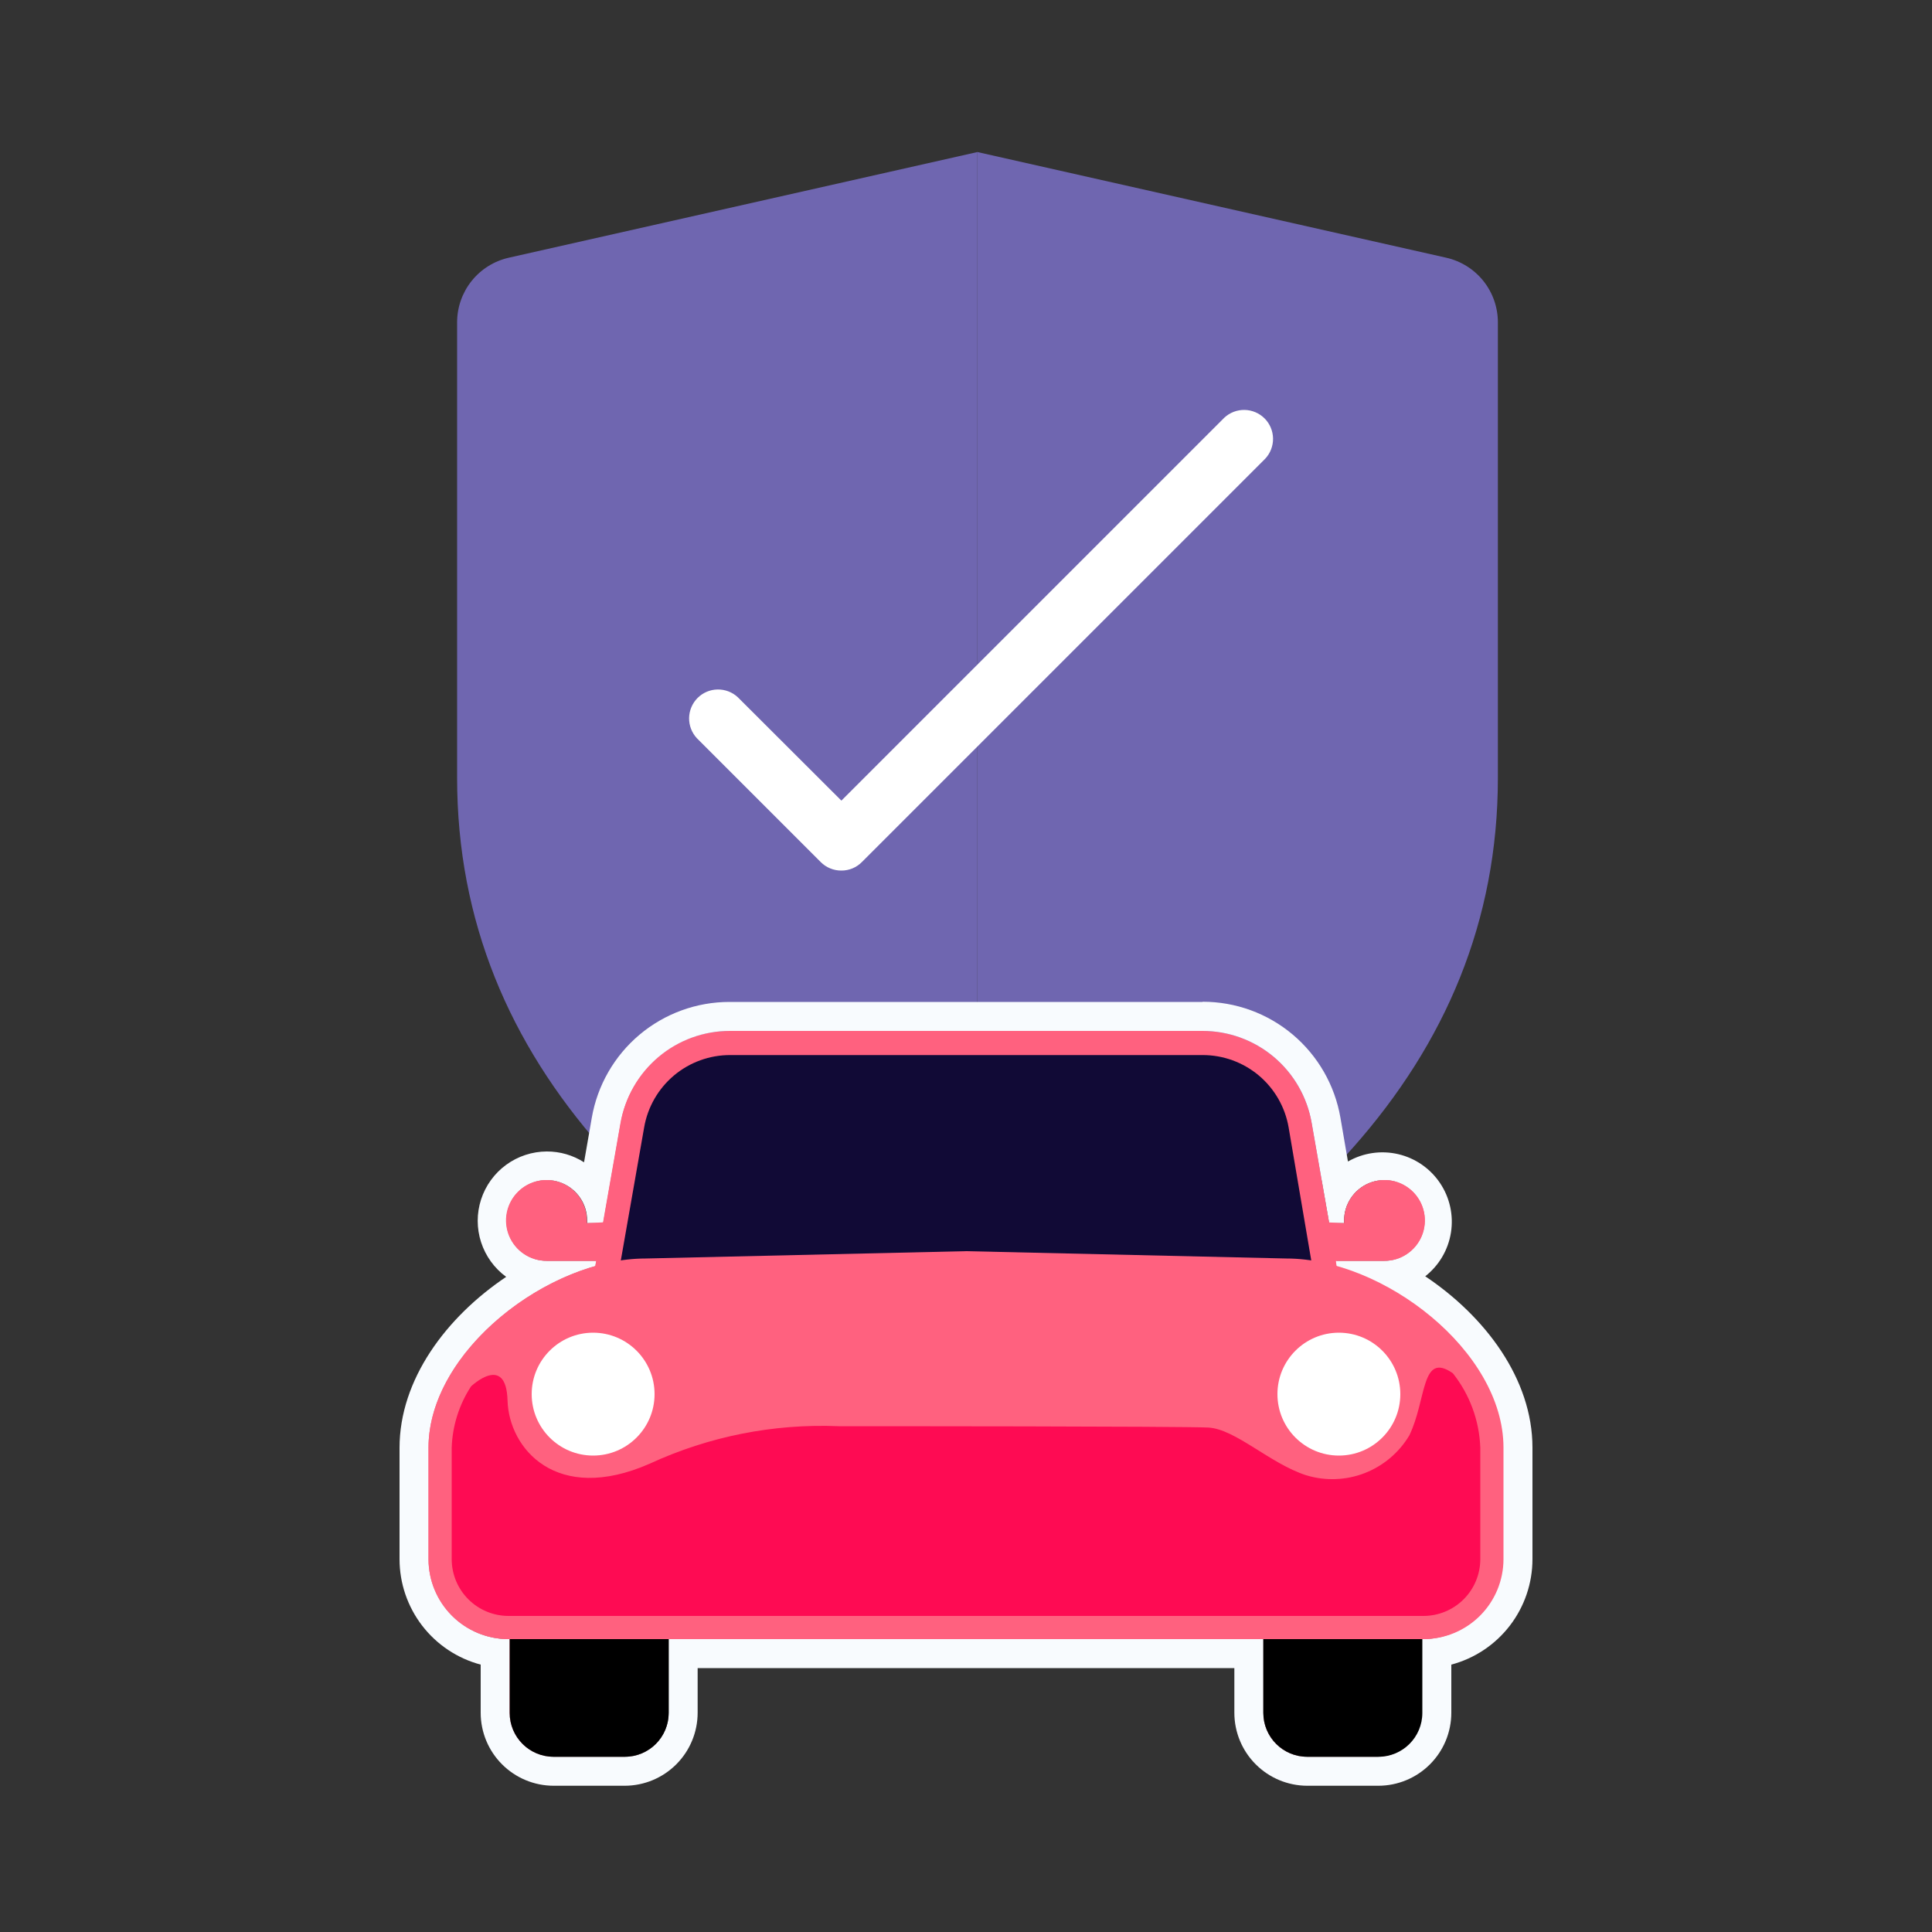 <svg width="80" height="80" viewBox="0 0 80 80" fill="none" xmlns="http://www.w3.org/2000/svg">
<rect x="0" y="0" width="80" height="80" fill="#333333" stroke="none"/>
<path d="M18.928 13.352V32.208C18.928 44.112 27.648 52.392 40.472 58.224V6.296L21.064 10.672C20.457 10.81 19.914 11.15 19.526 11.637C19.138 12.124 18.927 12.729 18.928 13.352Z" fill="#6F66B0"/>
<path d="M59.888 10.672L40.472 6.296V58.224C53.272 52.392 62.024 44.112 62.024 32.208V13.352C62.025 12.729 61.814 12.124 61.426 11.637C61.038 11.15 60.495 10.81 59.888 10.672Z" fill="#6F66B0"/>
<path d="M34.84 36.048C34.681 36.049 34.523 36.019 34.376 35.958C34.229 35.898 34.096 35.809 33.984 35.696L28.856 30.568C28.644 30.34 28.529 30.04 28.534 29.729C28.54 29.418 28.666 29.121 28.885 28.901C29.105 28.681 29.402 28.555 29.713 28.55C30.024 28.545 30.325 28.66 30.552 28.872L34.84 33.152L50.696 17.296C50.923 17.084 51.224 16.969 51.535 16.974C51.846 16.98 52.143 17.105 52.363 17.325C52.583 17.545 52.708 17.842 52.714 18.153C52.719 18.464 52.604 18.765 52.392 18.992L35.688 35.696C35.577 35.808 35.445 35.897 35.3 35.958C35.154 36.018 34.998 36.049 34.84 36.048Z" fill="white"/>
<path d="M55.352 52.432V52.208H57.36C57.691 52.208 58.014 52.11 58.289 51.926C58.564 51.742 58.778 51.481 58.905 51.176C59.031 50.87 59.064 50.534 59 50.21C58.935 49.886 58.776 49.587 58.542 49.354C58.308 49.12 58.01 48.961 57.686 48.896C57.362 48.832 57.026 48.865 56.72 48.991C56.414 49.118 56.153 49.332 55.97 49.607C55.786 49.882 55.688 50.205 55.688 50.536C55.688 50.536 55.688 50.608 55.688 50.648H55.04L54.312 46.488C54.127 45.423 53.572 44.459 52.745 43.763C51.918 43.068 50.872 42.687 49.792 42.688H30.208C29.128 42.687 28.081 43.068 27.255 43.763C26.427 44.459 25.873 45.423 25.688 46.488L24.96 50.648H24.296C24.3 50.611 24.3 50.573 24.296 50.536C24.296 50.205 24.198 49.882 24.014 49.607C23.83 49.332 23.569 49.118 23.264 48.991C22.958 48.865 22.622 48.832 22.298 48.896C21.973 48.961 21.675 49.12 21.442 49.354C21.208 49.587 21.049 49.886 20.984 50.21C20.919 50.534 20.953 50.87 21.079 51.176C21.206 51.481 21.42 51.742 21.695 51.926C21.97 52.11 22.293 52.208 22.624 52.208H24.672L24.632 52.432C21.168 53.416 17.728 56.616 17.728 59.944V64.56C17.728 65.438 18.077 66.281 18.698 66.902C19.319 67.523 20.162 67.872 21.04 67.872H21.088V70.92C21.088 71.402 21.279 71.865 21.619 72.207C21.96 72.549 22.422 72.742 22.904 72.744H25.856C26.095 72.744 26.332 72.697 26.553 72.605C26.774 72.513 26.974 72.379 27.143 72.209C27.312 72.04 27.445 71.839 27.536 71.617C27.627 71.396 27.673 71.159 27.672 70.92V67.872H52.312V70.92C52.311 71.159 52.357 71.396 52.448 71.617C52.539 71.839 52.672 72.04 52.841 72.209C53.01 72.379 53.21 72.513 53.431 72.605C53.652 72.697 53.889 72.744 54.128 72.744H57.08C57.562 72.742 58.024 72.549 58.364 72.207C58.705 71.865 58.896 71.402 58.896 70.92V67.872H58.944C59.822 67.872 60.665 67.523 61.286 66.902C61.907 66.281 62.256 65.438 62.256 64.56V59.944C62.256 56.616 58.816 53.416 55.352 52.432Z" fill="#FF617F"/>
<path d="M49.792 42.688C50.872 42.687 51.918 43.068 52.745 43.763C53.572 44.459 54.127 45.423 54.312 46.488L55.04 50.648H55.656C55.656 50.608 55.656 50.576 55.656 50.536C55.656 50.205 55.754 49.882 55.938 49.607C56.121 49.332 56.383 49.118 56.688 48.991C56.994 48.865 57.33 48.832 57.654 48.896C57.978 48.961 58.276 49.12 58.51 49.354C58.744 49.587 58.903 49.886 58.968 50.21C59.032 50.534 58.999 50.87 58.873 51.176C58.746 51.481 58.532 51.742 58.257 51.926C57.982 52.11 57.659 52.208 57.328 52.208H55.312V52.432C58.776 53.416 62.216 56.616 62.216 59.944V64.56C62.216 65.438 61.867 66.281 61.246 66.902C60.625 67.523 59.782 67.872 58.904 67.872H58.856V70.92C58.856 71.402 58.665 71.865 58.325 72.207C57.984 72.549 57.522 72.742 57.04 72.744H54.128C53.889 72.744 53.652 72.697 53.431 72.605C53.21 72.513 53.01 72.379 52.841 72.209C52.672 72.04 52.539 71.839 52.448 71.617C52.357 71.396 52.311 71.159 52.312 70.92V67.872H27.688V70.92C27.689 71.159 27.643 71.396 27.552 71.617C27.461 71.839 27.328 72.04 27.159 72.209C26.99 72.379 26.79 72.513 26.569 72.605C26.348 72.697 26.111 72.744 25.872 72.744H22.92C22.438 72.742 21.976 72.549 21.635 72.207C21.295 71.865 21.104 71.402 21.104 70.92V67.872H21.056C20.177 67.872 19.335 67.523 18.714 66.902C18.093 66.281 17.744 65.438 17.744 64.56V59.944C17.744 56.616 21.184 53.416 24.648 52.432L24.688 52.208H22.64C22.309 52.208 21.986 52.11 21.711 51.926C21.436 51.742 21.222 51.481 21.095 51.176C20.969 50.87 20.936 50.534 21 50.21C21.065 49.886 21.224 49.587 21.458 49.354C21.692 49.12 21.989 48.961 22.314 48.896C22.638 48.832 22.974 48.865 23.28 48.991C23.585 49.118 23.846 49.332 24.03 49.607C24.214 49.882 24.312 50.205 24.312 50.536C24.316 50.573 24.316 50.611 24.312 50.648H24.976L25.704 46.488C25.889 45.423 26.444 44.459 27.271 43.763C28.098 43.068 29.143 42.687 30.224 42.688H49.792ZM49.792 41.488H30.208C28.844 41.487 27.523 41.968 26.48 42.846C25.436 43.725 24.736 44.944 24.504 46.288L24.184 48.128C23.723 47.833 23.187 47.678 22.64 47.68C22.035 47.683 21.447 47.876 20.958 48.233C20.47 48.59 20.107 49.092 19.92 49.668C19.734 50.243 19.734 50.863 19.921 51.438C20.108 52.014 20.471 52.515 20.96 52.872C18.48 54.536 16.544 57.12 16.544 59.952V64.56C16.544 65.557 16.874 66.525 17.481 67.315C18.089 68.105 18.941 68.672 19.904 68.928V70.92C19.904 71.721 20.221 72.489 20.787 73.055C21.352 73.622 22.119 73.942 22.92 73.944H25.872C26.673 73.942 27.44 73.622 28.005 73.055C28.57 72.489 28.888 71.721 28.888 70.92V69.072H51.112V70.92C51.112 71.721 51.429 72.489 51.995 73.055C52.56 73.622 53.327 73.942 54.128 73.944H57.08C57.881 73.942 58.648 73.622 59.213 73.055C59.779 72.489 60.096 71.721 60.096 70.92V68.928C61.059 68.672 61.911 68.105 62.519 67.315C63.126 66.525 63.456 65.557 63.456 64.56V59.944C63.456 57.104 61.504 54.512 59.016 52.848C59.587 52.4 59.968 51.753 60.081 51.036C60.194 50.319 60.032 49.586 59.626 48.984C59.221 48.382 58.602 47.955 57.896 47.791C57.189 47.626 56.446 47.735 55.816 48.096L55.504 46.28C55.272 44.936 54.572 43.717 53.528 42.838C52.485 41.96 51.164 41.479 49.8 41.48L49.792 41.488Z" fill="#F8FBFE"/>
<path d="M55.576 53.728H24.424L25.688 46.528C25.873 45.463 26.428 44.498 27.255 43.803C28.082 43.108 29.128 42.727 30.208 42.728H49.792C50.872 42.727 51.918 43.108 52.745 43.803C53.572 44.498 54.127 45.463 54.312 46.528L55.576 53.728Z" fill="#FF617F"/>
<path d="M25.6 52.8L26.672 46.688C26.816 45.847 27.253 45.084 27.906 44.534C28.56 43.985 29.387 43.685 30.24 43.688H49.792C50.645 43.685 51.472 43.985 52.126 44.534C52.779 45.084 53.216 45.847 53.36 46.688L54.4 52.8H25.6Z" fill="#110A36"/>
<path d="M57.08 64.472H54.128C53.125 64.472 52.312 65.285 52.312 66.288V70.928C52.312 71.931 53.125 72.744 54.128 72.744H57.08C58.083 72.744 58.896 71.931 58.896 70.928V66.288C58.896 65.285 58.083 64.472 57.08 64.472Z" fill="black"/>
<path d="M25.872 64.472H22.92C21.917 64.472 21.104 65.285 21.104 66.288V70.928C21.104 71.931 21.917 72.744 22.92 72.744H25.872C26.875 72.744 27.688 71.931 27.688 70.928V66.288C27.688 65.285 26.875 64.472 25.872 64.472Z" fill="black"/>
<path d="M53.272 52.112L40 51.808L26.728 52.112C22.728 52.112 17.744 55.936 17.744 59.944V64.56C17.744 65.438 18.093 66.281 18.714 66.902C19.335 67.523 20.177 67.872 21.056 67.872H58.944C59.822 67.872 60.665 67.523 61.286 66.902C61.907 66.281 62.256 65.438 62.256 64.56V59.944C62.256 55.936 57.28 52.112 53.272 52.112Z" fill="#FF617F"/>
<path d="M60.16 56.864C60.857 57.743 61.255 58.822 61.296 59.944V64.56C61.296 65.184 61.048 65.782 60.607 66.223C60.166 66.664 59.568 66.912 58.944 66.912H21.056C20.432 66.912 19.834 66.664 19.393 66.223C18.952 65.782 18.704 65.184 18.704 64.56V59.944C18.734 59.041 19.011 58.164 19.504 57.408C19.504 57.408 20.96 56.016 21.016 57.992C21.072 59.968 23.024 62.312 26.904 60.608C29.352 59.477 32.034 58.945 34.728 59.056C36.008 59.056 48.912 59.056 50.032 59.112C51.152 59.168 52.592 60.608 54.088 61.088C54.883 61.33 55.736 61.298 56.51 60.998C57.284 60.697 57.936 60.146 58.36 59.432C59.08 57.936 58.84 55.944 60.16 56.864Z" fill="#FE0B53"/>
<path d="M24.56 60.272C25.965 60.272 27.104 59.133 27.104 57.728C27.104 56.323 25.965 55.184 24.56 55.184C23.155 55.184 22.016 56.323 22.016 57.728C22.016 59.133 23.155 60.272 24.56 60.272Z" fill="white"/>
<path d="M55.44 60.272C56.845 60.272 57.984 59.133 57.984 57.728C57.984 56.323 56.845 55.184 55.44 55.184C54.035 55.184 52.896 56.323 52.896 57.728C52.896 59.133 54.035 60.272 55.44 60.272Z" fill="white"/>
<path d="M24.296 50.648C24.3 50.611 24.3 50.573 24.296 50.536C24.296 50.205 24.198 49.882 24.014 49.607C23.83 49.332 23.569 49.118 23.264 48.991C22.958 48.865 22.622 48.832 22.298 48.896C21.973 48.961 21.675 49.12 21.442 49.354C21.208 49.588 21.049 49.886 20.984 50.21C20.919 50.534 20.953 50.87 21.079 51.176C21.206 51.481 21.42 51.742 21.695 51.926C21.97 52.11 22.293 52.208 22.624 52.208H25.12V50.608L24.296 50.648Z" fill="#FF617F"/>
<path d="M55.656 50.648C55.656 50.608 55.656 50.576 55.656 50.536C55.656 50.205 55.754 49.882 55.938 49.607C56.121 49.332 56.383 49.118 56.688 48.991C56.994 48.865 57.33 48.832 57.654 48.896C57.978 48.961 58.276 49.12 58.51 49.354C58.744 49.588 58.903 49.886 58.968 50.21C59.032 50.534 58.999 50.87 58.873 51.176C58.746 51.481 58.532 51.742 58.257 51.926C57.982 52.11 57.659 52.208 57.328 52.208H54.816V50.608L55.656 50.648Z" fill="#FF617F"/>
</svg>
